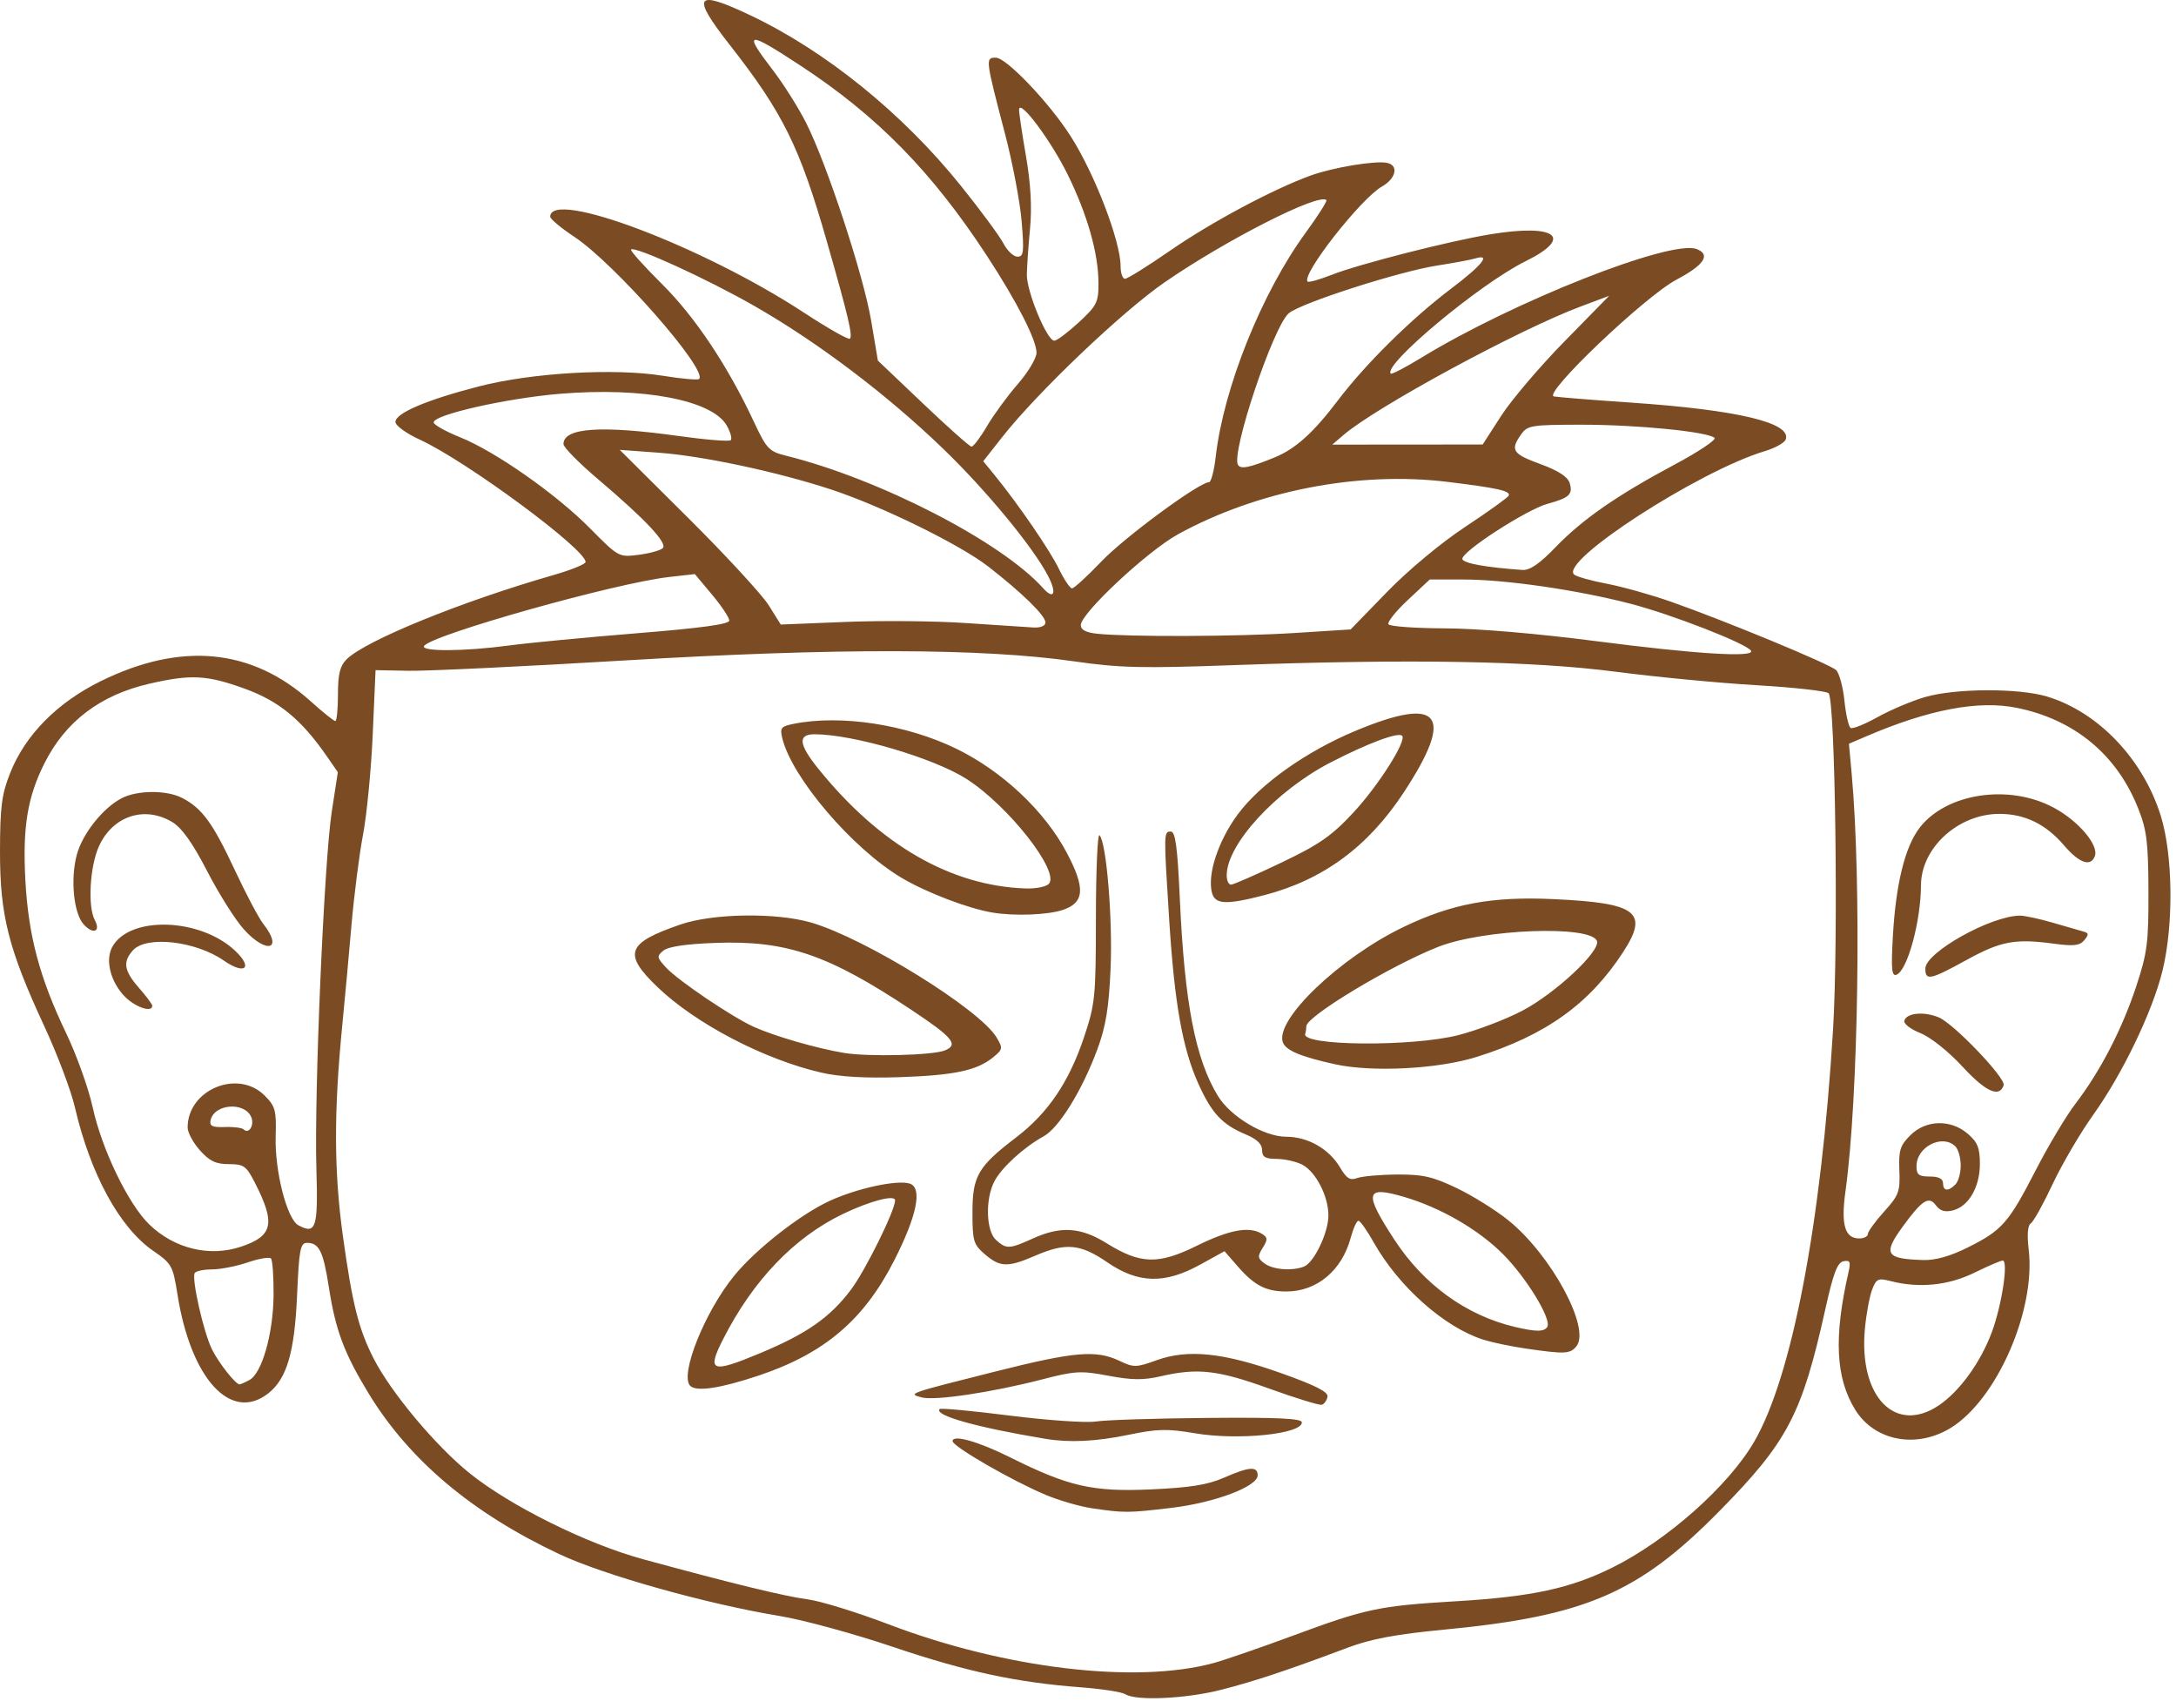 <svg width="93" height="73" viewBox="0 0 93 73" fill="none" xmlns="http://www.w3.org/2000/svg">
<path d="M48.093 72.397C47.944 72.302 47.093 72.17 46.204 72.103C43.45 71.896 41.303 71.435 38.161 70.374C36.498 69.813 34.329 69.221 33.342 69.058C30.218 68.545 25.811 67.309 23.912 66.415C20.166 64.652 17.477 62.383 15.739 59.52C14.7 57.807 14.341 56.842 14.054 54.999C13.817 53.474 13.638 53.11 13.124 53.11C12.836 53.11 12.783 53.383 12.698 55.33C12.592 57.781 12.26 58.916 11.468 59.539C9.871 60.794 8.158 58.931 7.585 55.315C7.39 54.086 7.34 53.996 6.548 53.451C5.112 52.463 3.861 50.169 3.199 47.309C3.035 46.602 2.447 45.045 1.892 43.85C0.362 40.551 -0.004 39.11 3.12474e-05 36.385C0.003 34.474 0.071 33.947 0.434 33.032C1.078 31.407 2.443 30.024 4.306 29.107C7.744 27.416 10.763 27.705 13.28 29.969C13.795 30.432 14.268 30.811 14.33 30.811C14.393 30.811 14.444 30.3 14.444 29.677C14.444 28.806 14.529 28.458 14.812 28.175C15.613 27.375 19.723 25.701 23.657 24.573C24.41 24.357 25.027 24.106 25.027 24.015C25.027 23.461 19.915 19.69 17.936 18.784C17.36 18.521 16.901 18.186 16.901 18.03C16.901 17.655 18.225 17.091 20.455 16.515C22.736 15.926 26.255 15.723 28.342 16.059C29.134 16.187 29.826 16.248 29.88 16.194C30.264 15.81 26.277 11.269 24.546 10.12C23.979 9.744 23.515 9.357 23.515 9.261C23.515 8.062 30.032 10.524 34.353 13.355C35.38 14.028 36.267 14.531 36.324 14.474C36.452 14.346 36.252 13.505 35.336 10.307C34.183 6.279 33.46 4.817 31.19 1.92C29.52 -0.211 29.703 -0.469 32.078 0.658C35.288 2.181 38.579 4.845 41.059 7.929C41.903 8.978 42.725 10.091 42.886 10.402C43.047 10.713 43.316 10.968 43.484 10.968C43.751 10.968 43.774 10.775 43.664 9.46C43.595 8.631 43.276 6.951 42.956 5.728C42.115 2.515 42.108 2.464 42.56 2.464C43.011 2.464 44.838 4.38 45.758 5.819C46.787 7.427 47.893 10.306 47.893 11.377C47.893 11.672 47.978 11.913 48.082 11.913C48.186 11.913 49.058 11.369 50.019 10.704C51.767 9.495 54.417 8.079 56.019 7.5C56.973 7.155 58.776 6.856 59.279 6.959C59.788 7.064 59.669 7.626 59.063 7.971C58.158 8.485 55.604 11.75 55.886 12.032C55.932 12.078 56.39 11.95 56.903 11.748C58.059 11.292 61.898 10.31 63.672 10.016C66.502 9.547 67.287 10.136 65.201 11.163C63.259 12.119 59.08 15.604 59.442 15.966C59.482 16.006 60.068 15.701 60.743 15.288C64.681 12.881 71.419 10.222 72.515 10.643C73.128 10.879 72.834 11.326 71.657 11.947C70.308 12.659 65.917 16.84 66.413 16.941C66.569 16.971 68.046 17.091 69.695 17.203C74.277 17.516 76.592 18.069 76.318 18.784C76.264 18.925 75.863 19.147 75.427 19.278C72.616 20.12 66.647 23.98 67.274 24.55C67.372 24.639 67.998 24.816 68.665 24.942C69.331 25.069 70.564 25.414 71.405 25.709C73.712 26.519 78.191 28.372 78.471 28.632C78.606 28.758 78.767 29.345 78.828 29.936C78.889 30.527 79.008 31.053 79.093 31.106C79.178 31.158 79.697 30.95 80.247 30.643C80.797 30.337 81.709 29.951 82.274 29.787C83.565 29.41 86.275 29.398 87.487 29.764C89.677 30.423 91.597 32.438 92.351 34.868C92.871 36.545 92.903 39.522 92.423 41.48C91.996 43.222 90.719 45.879 89.468 47.631C88.911 48.41 88.128 49.746 87.728 50.599C87.328 51.453 86.907 52.208 86.794 52.278C86.661 52.36 86.629 52.765 86.705 53.407C87.009 55.996 85.34 59.808 83.373 61.017C81.907 61.918 80.117 61.579 79.291 60.243C78.453 58.887 78.368 57.149 79.002 54.368C79.105 53.919 79.07 53.84 78.789 53.896C78.528 53.947 78.353 54.407 78.012 55.946C77.011 60.451 76.401 61.612 73.477 64.581C70.034 68.077 67.752 69.06 61.743 69.635C59.675 69.833 58.599 70.033 57.623 70.4C55.044 71.369 53.639 71.838 52.208 72.204C50.694 72.593 48.56 72.692 48.093 72.397ZM51.862 71.067C52.329 70.94 53.837 70.42 55.212 69.912C58.406 68.731 58.916 68.623 62.27 68.422C65.478 68.23 67.124 67.873 68.92 66.981C71.254 65.821 73.867 63.502 74.968 61.614C76.584 58.842 77.838 52.296 78.343 43.988C78.574 40.198 78.437 29.909 78.152 29.624C78.056 29.528 76.673 29.375 75.078 29.281C73.482 29.188 70.773 28.929 69.058 28.705C65.493 28.24 60.268 28.15 52.712 28.423C48.812 28.564 47.859 28.542 45.909 28.261C41.986 27.696 35.727 27.683 26.728 28.221C22.414 28.479 18.247 28.678 17.468 28.664L16.051 28.637L15.93 31.378C15.864 32.885 15.677 34.814 15.516 35.665C15.354 36.516 15.132 38.259 15.021 39.539C14.911 40.819 14.737 42.716 14.634 43.755C14.264 47.493 14.27 50.044 14.656 52.824C15.059 55.725 15.324 56.783 15.963 58.041C16.703 59.495 18.616 61.783 20.07 62.953C21.809 64.352 25.078 65.973 27.484 66.629C31.303 67.67 33.547 68.217 34.511 68.342C35.063 68.413 36.62 68.893 37.971 69.408C42.938 71.301 48.535 71.969 51.862 71.067ZM46.665 64.451C46.145 64.374 45.252 64.115 44.681 63.874C43.235 63.266 40.712 61.809 40.712 61.582C40.712 61.287 41.811 61.597 43.169 62.274C45.66 63.518 46.699 63.756 49.17 63.646C50.856 63.571 51.609 63.451 52.303 63.148C53.389 62.672 53.751 62.645 53.751 63.042C53.751 63.523 51.929 64.211 50.066 64.434C48.209 64.655 48.054 64.655 46.665 64.451ZM44.681 61.484C41.732 60.994 39.896 60.477 40.162 60.211C40.209 60.163 41.565 60.29 43.173 60.493C44.782 60.696 46.433 60.808 46.843 60.743C47.252 60.678 49.4 60.609 51.614 60.591C54.614 60.564 55.641 60.613 55.641 60.782C55.641 61.283 52.905 61.56 51.059 61.245C49.895 61.046 49.469 61.056 48.232 61.312C46.841 61.6 45.709 61.655 44.681 61.484ZM54.239 59.336C52.051 58.545 51.187 58.447 49.613 58.81C48.869 58.983 48.376 58.977 47.371 58.788C46.198 58.567 45.944 58.581 44.543 58.944C42.402 59.499 39.952 59.865 39.389 59.714C38.786 59.552 38.782 59.553 42.547 58.606C45.911 57.758 46.844 57.678 47.836 58.148C48.457 58.443 48.556 58.442 49.431 58.126C50.775 57.642 52.284 57.799 54.752 58.677C56.238 59.206 56.777 59.48 56.736 59.689C56.705 59.846 56.596 59.999 56.492 60.028C56.388 60.058 55.374 59.746 54.239 59.336ZM29.499 59.22C29.038 58.758 30.122 56.048 31.385 54.506C32.312 53.374 34.214 51.886 35.465 51.313C36.641 50.775 38.345 50.407 38.879 50.577C39.433 50.752 39.195 51.941 38.22 53.857C36.927 56.401 35.236 57.838 32.432 58.778C30.792 59.327 29.762 59.482 29.499 59.22ZM32.478 57.828C34.474 56.997 35.47 56.302 36.366 55.115C36.983 54.298 38.255 51.725 38.255 51.295C38.255 51.039 37.2 51.314 36.029 51.874C33.948 52.872 32.183 54.713 30.912 57.213C30.197 58.619 30.393 58.696 32.478 57.828ZM65.193 57.624C64.575 57.534 63.767 57.364 63.398 57.248C61.734 56.72 59.773 54.98 58.71 53.088C58.425 52.58 58.132 52.165 58.058 52.165C57.984 52.165 57.835 52.494 57.727 52.896C57.349 54.296 56.279 55.188 54.977 55.188C54.107 55.188 53.61 54.932 52.901 54.117L52.334 53.466L51.295 54.04C49.781 54.877 48.643 54.848 47.324 53.941C46.172 53.149 45.554 53.092 44.24 53.66C43.069 54.166 42.741 54.156 42.093 53.598C41.605 53.179 41.562 53.035 41.562 51.817C41.562 50.251 41.794 49.851 43.431 48.602C44.794 47.56 45.686 46.243 46.33 44.322C46.808 42.893 46.836 42.611 46.838 39.176C46.84 37.176 46.909 35.609 46.992 35.692C47.287 35.987 47.558 39.255 47.465 41.393C47.392 43.072 47.263 43.856 46.9 44.84C46.254 46.588 45.262 48.196 44.605 48.557C43.758 49.022 42.8 49.898 42.498 50.483C42.103 51.245 42.142 52.599 42.569 52.986C43.009 53.384 43.14 53.379 44.14 52.925C45.334 52.383 46.186 52.437 47.292 53.124C48.745 54.027 49.505 54.047 51.163 53.228C52.55 52.543 53.406 52.389 53.94 52.728C54.184 52.883 54.187 52.968 53.965 53.326C53.738 53.692 53.749 53.774 54.049 53.993C54.411 54.258 55.217 54.322 55.728 54.125C56.161 53.959 56.775 52.675 56.775 51.936C56.775 51.106 56.225 50.052 55.641 49.76C55.381 49.631 54.892 49.523 54.555 49.522C54.069 49.519 53.941 49.44 53.941 49.143C53.941 48.888 53.714 48.673 53.234 48.473C52.234 48.055 51.782 47.569 51.211 46.297C50.539 44.798 50.2 42.893 49.973 39.349C49.733 35.577 49.733 35.534 50.038 35.534C50.236 35.534 50.324 36.186 50.425 38.416C50.628 42.868 51.088 45.251 52.051 46.83C52.593 47.718 54.024 48.574 54.97 48.575C55.897 48.575 56.803 49.093 57.275 49.892C57.551 50.359 57.703 50.454 58.003 50.341C58.211 50.264 58.977 50.195 59.704 50.19C60.808 50.182 61.231 50.278 62.255 50.768C62.931 51.092 63.921 51.708 64.456 52.139C66.3 53.622 68.002 56.774 67.37 57.535C67.1 57.86 66.879 57.87 65.193 57.624ZM66.13 56.7C66.326 56.381 65.239 54.597 64.234 53.59C63.186 52.539 61.571 51.605 60.011 51.147C58.344 50.657 58.276 50.954 59.594 52.973C60.848 54.894 62.666 56.211 64.74 56.701C65.649 56.915 65.996 56.916 66.13 56.7ZM35.105 45.836C32.659 45.274 29.729 43.744 28.098 42.178C26.612 40.751 26.779 40.299 29.082 39.506C30.474 39.027 33.184 38.988 34.678 39.426C36.99 40.103 41.874 43.129 42.59 44.328C42.869 44.794 42.861 44.842 42.445 45.181C41.754 45.746 40.789 45.951 38.444 46.03C36.994 46.079 35.883 46.015 35.105 45.836ZM40.381 44.887C40.983 44.645 40.728 44.334 38.963 43.161C35.395 40.789 33.617 40.181 30.579 40.292C29.321 40.337 28.559 40.451 28.352 40.622C28.062 40.862 28.071 40.919 28.47 41.349C28.983 41.903 31.274 43.45 32.208 43.875C33.094 44.277 34.921 44.805 36.082 44.995C37.124 45.165 39.861 45.097 40.381 44.887ZM57.058 45.478C55.599 45.156 54.963 44.891 54.831 44.549C54.464 43.592 57.26 40.917 60.003 39.603C62.064 38.615 63.768 38.3 66.392 38.421C69.966 38.585 70.481 38.974 69.376 40.677C67.934 42.899 66.058 44.241 63.106 45.166C61.454 45.683 58.647 45.828 57.058 45.478ZM62.329 44.233C63.13 44.028 64.361 43.559 65.063 43.19C66.481 42.444 68.415 40.636 68.251 40.209C67.989 39.525 63.409 39.696 61.467 40.461C59.433 41.263 55.83 43.432 55.83 43.855C55.83 43.956 55.809 44.102 55.783 44.179C55.608 44.697 60.359 44.737 62.329 44.233ZM42.413 38.995C41.368 38.82 39.564 38.129 38.515 37.501C36.414 36.243 33.843 33.23 33.434 31.545C33.327 31.106 33.38 31.039 33.919 30.931C35.944 30.526 38.747 30.958 40.883 32C42.845 32.959 44.651 34.66 45.59 36.435C46.392 37.948 46.353 38.566 45.436 38.879C44.791 39.099 43.362 39.154 42.413 38.995ZM44.821 37.775C45.325 37.272 43.113 34.444 41.311 33.288C39.922 32.396 36.459 31.377 34.819 31.377C34.081 31.377 34.13 31.807 34.991 32.87C37.616 36.114 40.645 37.858 43.84 37.966C44.261 37.981 44.702 37.894 44.821 37.775ZM51.798 38.148C51.594 37.365 52.063 35.938 52.896 34.806C53.852 33.508 55.828 32.106 57.945 31.225C61.571 29.715 62.193 30.517 59.993 33.866C58.467 36.189 56.535 37.608 54.008 38.259C52.399 38.674 51.93 38.65 51.798 38.148ZM54.755 36.866C56.381 36.09 56.907 35.725 57.832 34.733C58.905 33.582 60.133 31.649 59.925 31.44C59.759 31.275 58.476 31.753 56.874 32.578C54.545 33.777 52.428 36.075 52.428 37.406C52.428 37.624 52.511 37.803 52.611 37.803C52.712 37.803 53.676 37.381 54.755 36.866ZM82.865 60.053C83.749 59.457 84.638 58.232 85.122 56.943C85.553 55.797 85.848 53.866 85.592 53.866C85.51 53.866 84.966 54.1 84.384 54.385C83.277 54.929 82.029 55.056 80.823 54.748C80.263 54.606 80.192 54.638 80.009 55.12C79.899 55.411 79.761 56.162 79.703 56.789C79.436 59.686 81.005 61.306 82.865 60.053ZM10.661 58.97C11.196 58.684 11.678 56.988 11.692 55.347C11.698 54.551 11.648 53.843 11.58 53.775C11.512 53.706 11.063 53.782 10.582 53.947C10.1 54.11 9.417 54.244 9.063 54.244C8.709 54.244 8.376 54.314 8.323 54.399C8.178 54.635 8.706 56.961 9.067 57.676C9.365 58.264 10.07 59.157 10.238 59.157C10.278 59.157 10.469 59.073 10.661 58.97ZM84.11 53.302C85.571 52.572 85.846 52.258 87.012 49.992C87.547 48.952 88.31 47.677 88.708 47.157C89.765 45.776 90.698 43.974 91.3 42.149C91.774 40.713 91.829 40.283 91.822 38.086C91.815 35.985 91.751 35.472 91.383 34.543C90.474 32.25 88.667 30.751 86.205 30.249C84.564 29.914 82.44 30.315 79.757 31.467L79.022 31.782L79.137 33.044C79.564 37.729 79.428 46.914 78.874 50.9C78.674 52.33 78.846 52.921 79.459 52.921C79.663 52.921 79.83 52.836 79.83 52.732C79.83 52.629 80.142 52.199 80.523 51.776C81.155 51.077 81.213 50.92 81.177 50.015C81.142 49.159 81.207 48.95 81.643 48.514C82.309 47.848 83.371 47.82 84.103 48.45C84.519 48.808 84.618 49.053 84.618 49.731C84.618 50.727 84.139 51.553 83.463 51.723C83.121 51.808 82.913 51.745 82.736 51.503C82.435 51.093 82.144 51.282 81.31 52.43C80.465 53.594 80.595 53.798 82.209 53.844C82.723 53.859 83.36 53.677 84.11 53.302ZM83.876 45.581C83.27 44.925 82.509 44.32 82.071 44.145C81.644 43.974 81.347 43.74 81.39 43.61C81.498 43.281 82.229 43.213 82.859 43.474C83.504 43.741 85.734 46.074 85.634 46.376C85.453 46.92 84.869 46.656 83.876 45.581ZM80.899 40.012C81.025 37.782 81.414 36.197 82.035 35.382C83.173 33.89 85.865 33.484 87.78 34.516C88.837 35.085 89.711 36.118 89.531 36.587C89.352 37.055 88.866 36.885 88.217 36.127C87.437 35.216 86.541 34.779 85.453 34.779C83.698 34.779 82.108 36.224 82.101 37.824C82.094 39.378 81.521 41.473 81.054 41.652C80.85 41.731 80.82 41.415 80.899 40.012ZM82.287 41.389C82.287 40.7 85.094 39.13 86.333 39.127C86.532 39.126 87.17 39.264 87.751 39.433C88.331 39.603 88.922 39.773 89.064 39.813C89.274 39.872 89.277 39.939 89.08 40.177C88.887 40.41 88.627 40.439 87.783 40.326C86.121 40.102 85.522 40.213 84.055 41.018C82.489 41.878 82.287 41.92 82.287 41.389ZM10.306 53.272C11.672 52.813 11.785 52.281 10.889 50.531C10.526 49.822 10.419 49.746 9.779 49.746C9.225 49.746 8.957 49.618 8.545 49.157C8.256 48.833 8.019 48.394 8.019 48.181C8.019 46.561 10.166 45.67 11.31 46.815C11.769 47.273 11.815 47.444 11.782 48.563C11.739 50.045 12.265 52.098 12.755 52.36C13.508 52.763 13.598 52.481 13.522 49.943C13.425 46.725 13.852 36.812 14.178 34.691L14.439 32.997L13.961 32.307C12.879 30.746 11.93 29.965 10.471 29.433C8.845 28.842 8.165 28.806 6.377 29.218C4.281 29.701 2.79 30.834 1.895 32.626C1.171 34.074 0.963 35.353 1.084 37.609C1.211 39.975 1.694 41.787 2.82 44.134C3.27 45.069 3.784 46.507 3.964 47.328C4.356 49.122 5.485 51.457 6.378 52.321C7.452 53.361 8.957 53.725 10.306 53.272ZM5.318 42.568C4.723 41.947 4.494 41.033 4.793 40.474C5.516 39.123 8.551 39.213 10.051 40.629C10.831 41.366 10.466 41.675 9.56 41.044C8.363 40.211 6.259 39.973 5.686 40.605C5.237 41.102 5.297 41.482 5.94 42.215C6.252 42.57 6.507 42.913 6.507 42.977C6.507 43.291 5.765 43.035 5.318 42.568ZM10.423 39.714C10.059 39.311 9.355 38.196 8.86 37.237C8.242 36.04 7.776 35.381 7.375 35.137C6.19 34.414 4.819 34.861 4.229 36.162C3.839 37.021 3.742 38.738 4.051 39.316C4.318 39.815 3.979 39.947 3.576 39.501C3.147 39.028 3.003 37.562 3.283 36.523C3.525 35.624 4.401 34.523 5.203 34.108C5.876 33.76 7.132 33.756 7.792 34.101C8.635 34.539 9.095 35.168 10.02 37.147C10.504 38.184 11.06 39.235 11.255 39.483C12.123 40.586 11.395 40.789 10.423 39.714ZM83.572 50.615C83.697 50.491 83.799 50.125 83.799 49.803C83.799 49.481 83.697 49.115 83.572 48.99C83.021 48.44 81.909 49.002 81.909 49.832C81.909 50.198 82.007 50.275 82.476 50.275C82.854 50.275 83.043 50.37 83.043 50.559C83.043 50.9 83.263 50.924 83.572 50.615ZM10.745 47.754C10.48 47.064 9.14 47.162 8.998 47.881C8.951 48.12 9.085 48.181 9.613 48.16C9.985 48.145 10.346 48.194 10.417 48.263C10.629 48.476 10.875 48.094 10.745 47.754ZM74.834 27.806C74.647 27.503 71.465 26.262 69.694 25.801C67.417 25.209 64.351 24.764 62.554 24.764H61.105L60.172 25.637C59.658 26.117 59.284 26.585 59.34 26.676C59.397 26.768 60.48 26.846 61.747 26.851C63.132 26.854 65.707 27.073 68.208 27.397C72.479 27.95 75.02 28.107 74.834 27.806ZM21.758 27.583C22.592 27.471 25.05 27.236 27.221 27.06C29.967 26.839 31.169 26.674 31.169 26.517C31.169 26.394 30.837 25.896 30.433 25.412L29.697 24.532L28.598 24.656C26.29 24.917 18.415 27.135 18.124 27.606C17.974 27.85 19.863 27.838 21.758 27.583ZM55.313 27.05L57.725 26.897L59.282 25.294C60.191 24.358 61.585 23.199 62.633 22.506C63.621 21.854 64.454 21.255 64.484 21.175C64.559 20.977 64 20.853 61.877 20.593C58.067 20.126 53.749 20.964 50.35 22.829C49.041 23.547 46.192 26.208 46.192 26.713C46.192 26.915 46.416 27.031 46.901 27.082C48.225 27.221 52.892 27.204 55.313 27.05ZM44.681 26.597C44.681 26.307 43.67 25.321 42.23 24.204C41.018 23.264 37.665 21.621 35.515 20.915C33.234 20.165 30.046 19.485 28.167 19.346L26.487 19.223L29.415 22.135C31.026 23.736 32.574 25.416 32.856 25.867L33.369 26.688L36.143 26.576C37.668 26.514 39.98 26.535 41.279 26.624C42.578 26.712 43.875 26.798 44.161 26.814C44.475 26.832 44.681 26.745 44.681 26.597ZM44.798 24.62C44.162 23.389 42.164 20.966 40.315 19.182C37.916 16.867 34.956 14.628 32.246 13.077C30.234 11.925 27.129 10.504 26.971 10.662C26.925 10.707 27.518 11.368 28.287 12.132C29.706 13.539 31.102 15.631 32.225 18.032C32.764 19.183 32.867 19.292 33.595 19.473C37.594 20.467 42.799 23.148 44.581 25.133C45.047 25.652 45.175 25.349 44.798 24.62ZM47.077 23.988C48.06 22.957 51.254 20.606 51.671 20.606C51.761 20.606 51.89 20.117 51.958 19.519C52.295 16.572 53.926 12.509 55.806 9.94C56.333 9.218 56.73 8.593 56.688 8.551C56.372 8.234 52.417 10.243 49.783 12.058C47.962 13.312 44.319 16.784 42.821 18.693L42.023 19.709L42.505 20.299C43.518 21.54 44.87 23.511 45.256 24.309C45.478 24.767 45.73 25.141 45.818 25.141C45.905 25.141 46.471 24.622 47.077 23.988ZM66.484 23.382C67.639 22.185 69.103 21.17 71.592 19.84C72.604 19.299 73.362 18.791 73.277 18.712C72.995 18.449 69.984 18.149 67.622 18.149C65.437 18.149 65.283 18.176 65.006 18.569C64.538 19.237 64.643 19.396 65.835 19.831C66.586 20.105 66.999 20.37 67.082 20.631C67.237 21.119 67.075 21.275 66.154 21.524C65.246 21.769 62.407 23.61 62.5 23.894C62.559 24.075 63.533 24.249 65.067 24.355C65.385 24.377 65.8 24.091 66.484 23.382ZM28.325 23.424C28.543 23.214 27.585 22.194 25.547 20.466C24.741 19.783 24.082 19.113 24.082 18.977C24.082 18.278 25.677 18.167 29.01 18.632C30.169 18.794 31.169 18.874 31.232 18.81C31.296 18.747 31.22 18.468 31.064 18.19C30.451 17.097 27.48 16.53 23.927 16.828C21.61 17.023 18.487 17.733 18.536 18.055C18.551 18.159 19.057 18.441 19.659 18.683C21.174 19.293 23.769 21.111 25.225 22.584C26.436 23.809 26.45 23.817 27.295 23.708C27.762 23.648 28.226 23.52 28.325 23.424ZM54.477 19.546C55.368 19.182 56.135 18.491 57.177 17.114C58.361 15.551 60.316 13.621 62.019 12.335C63.342 11.335 63.745 10.834 63.058 11.043C62.877 11.098 62.137 11.236 61.414 11.349C59.789 11.603 55.621 12.942 55.085 13.383C54.428 13.922 52.602 19.366 52.911 19.866C53.032 20.061 53.404 19.985 54.477 19.546ZM42.181 18.213C42.465 17.729 43.058 16.919 43.499 16.412C43.941 15.905 44.301 15.302 44.3 15.072C44.297 14.524 43.459 12.887 42.18 10.931C39.837 7.347 37.502 4.964 34.225 2.812C31.909 1.291 31.74 1.317 33.032 2.998C33.486 3.588 34.127 4.606 34.457 5.26C35.348 7.027 36.906 11.767 37.233 13.708L37.52 15.409L39.447 17.242C40.507 18.251 41.439 19.08 41.52 19.085C41.6 19.089 41.898 18.698 42.181 18.213ZM64.159 17.768C64.593 17.094 65.809 15.665 66.862 14.591L68.775 12.64L67.547 13.101C64.883 14.101 58.808 17.394 57.415 18.592L56.941 18.999L60.155 18.997L63.369 18.994L64.159 17.768ZM46.102 13.779C46.872 13.069 46.948 12.919 46.948 12.117C46.948 10.845 46.485 9.203 45.638 7.472C44.922 6.011 43.571 4.202 43.554 4.684C43.55 4.814 43.682 5.707 43.849 6.669C44.051 7.842 44.109 8.851 44.025 9.74C43.956 10.467 43.894 11.36 43.886 11.724C43.87 12.446 44.746 14.559 45.06 14.559C45.168 14.559 45.637 14.207 46.102 13.779Z" fill="#7B4C23"/>
</svg>
